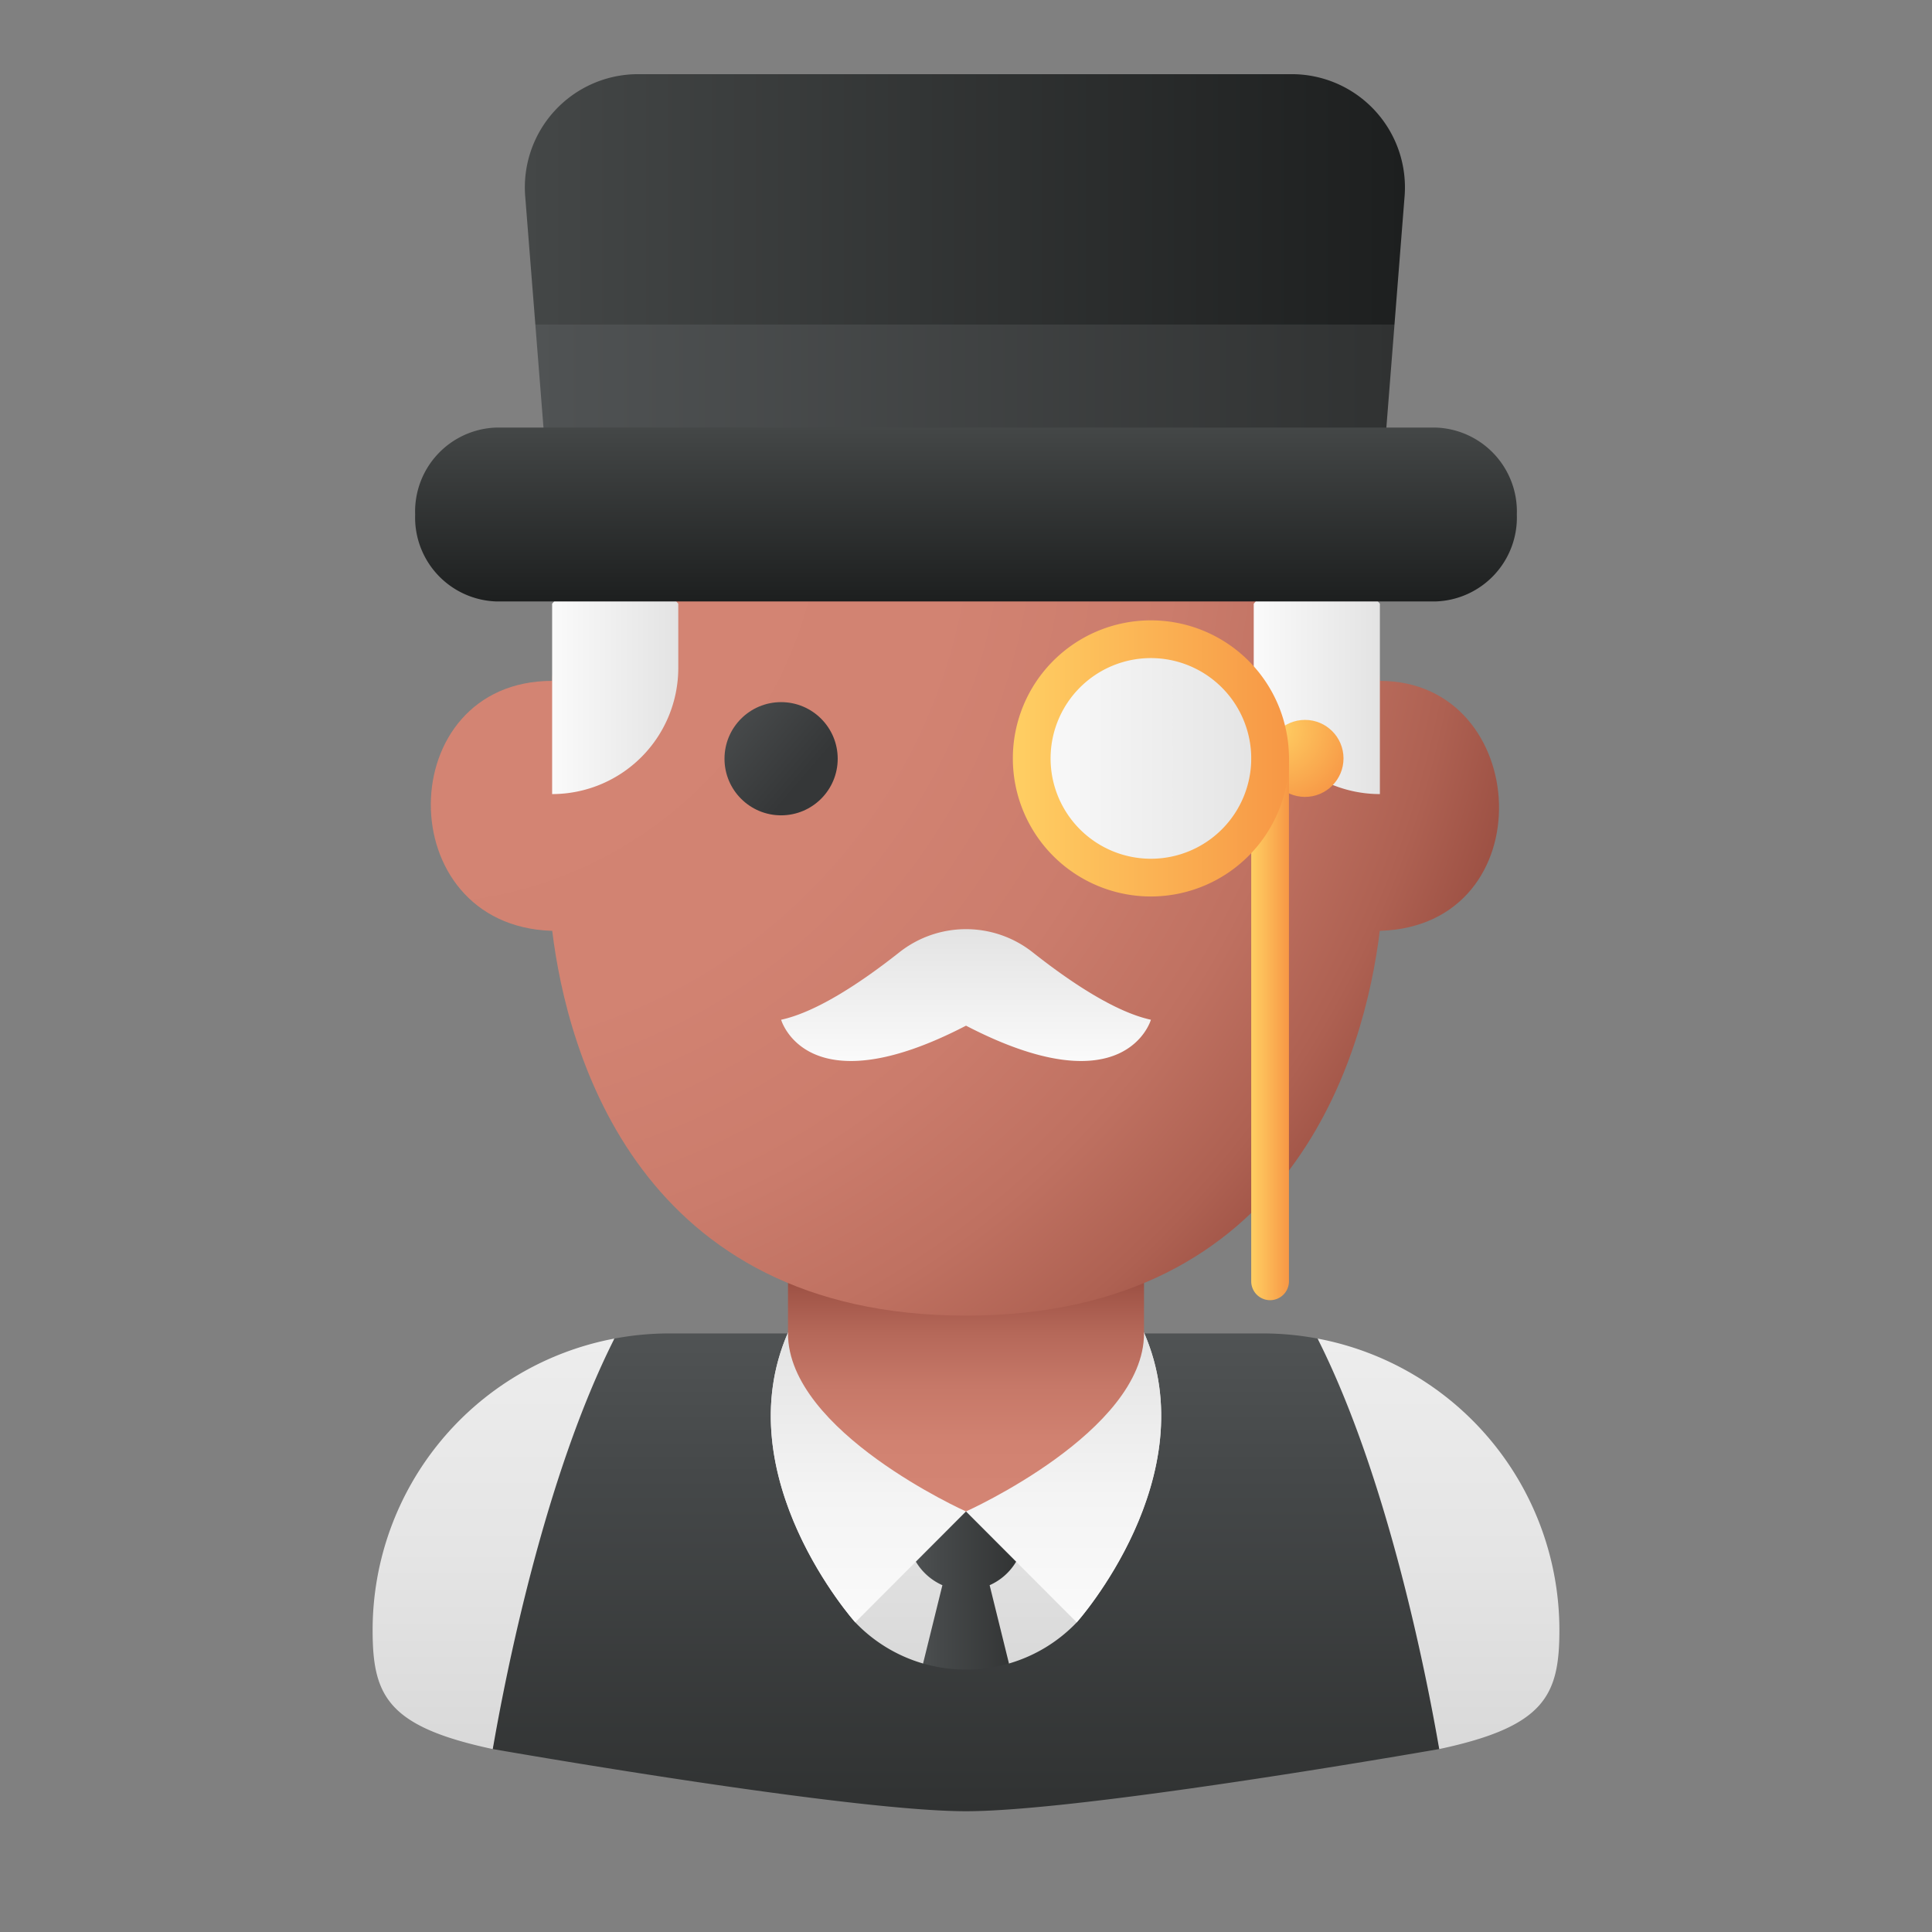 <?xml version="1.0" encoding="UTF-8"?>
<svg xmlns="http://www.w3.org/2000/svg" xmlns:xlink="http://www.w3.org/1999/xlink" id="Flat" height="512" viewBox="0 0 128 128" width="512">
  <rect x="0" y="0" width="128" height="128" fill="#808080" stroke="none"/>
  <linearGradient id="linear-gradient" gradientUnits="userSpaceOnUse" x1="34.774" x2="93.083" y1="15.707" y2="15.707">
    <stop offset="0" stop-color="#444747"></stop>
    <stop offset="1" stop-color="#1d1f1f"></stop>
  </linearGradient>
  <linearGradient id="linear-gradient-2" gradientUnits="userSpaceOnUse" x1="35.468" x2="92.389" y1="28.543" y2="28.543">
    <stop offset="0" stop-color="#505354"></stop>
    <stop offset="1" stop-color="#303232"></stop>
  </linearGradient>
  <linearGradient id="linear-gradient-3" gradientUnits="userSpaceOnUse" x1="32.697" x2="32.697" y1="115.88" y2="88.684">
    <stop offset="0" stop-color="#d9d9d9"></stop>
    <stop offset=".488" stop-color="#e5e5e5"></stop>
    <stop offset="1" stop-color="#ededed"></stop>
  </linearGradient>
  <linearGradient id="linear-gradient-4" x1="95.304" x2="95.304" xlink:href="#linear-gradient-3" y1="115.88" y2="88.684"></linearGradient>
  <linearGradient id="linear-gradient-5" gradientUnits="userSpaceOnUse" x1="64" x2="64" y1="120" y2="88.343">
    <stop offset="0" stop-color="#303232"></stop>
    <stop offset=".702" stop-color="#454849"></stop>
    <stop offset="1" stop-color="#505354"></stop>
  </linearGradient>
  <linearGradient id="linear-gradient-6" x1="64" x2="64" xlink:href="#linear-gradient-3" y1="110.212" y2="88.292"></linearGradient>
  <linearGradient id="linear-gradient-7" gradientUnits="userSpaceOnUse" x1="60.138" x2="67.862" y1="104.125" y2="104.125">
    <stop offset="0" stop-color="#505354"></stop>
    <stop offset=".298" stop-color="#454849"></stop>
    <stop offset="1" stop-color="#303232"></stop>
  </linearGradient>
  <linearGradient id="linear-gradient-8" gradientUnits="userSpaceOnUse" x1="64" x2="64" y1="107.487" y2="88.292">
    <stop offset=".011" stop-color="#fafafa"></stop>
    <stop offset=".434" stop-color="#f4f4f4"></stop>
    <stop offset="1" stop-color="#e3e3e3"></stop>
  </linearGradient>
  <linearGradient id="linear-gradient-9" gradientUnits="userSpaceOnUse" x1="64" x2="64" y1="100.137" y2="80">
    <stop offset="0" stop-color="#d48574"></stop>
    <stop offset=".225" stop-color="#d18271"></stop>
    <stop offset=".412" stop-color="#c67868"></stop>
    <stop offset=".586" stop-color="#b56859"></stop>
    <stop offset=".751" stop-color="#9d5144"></stop>
    <stop offset=".756" stop-color="#9c5043"></stop>
  </linearGradient>
  <radialGradient id="radial-gradient" cx="27.561" cy="32.965" gradientUnits="userSpaceOnUse" r="75.475">
    <stop offset="0" stop-color="#d48574"></stop>
    <stop offset=".475" stop-color="#d28372"></stop>
    <stop offset=".666" stop-color="#cb7c6c"></stop>
    <stop offset=".806" stop-color="#bf7161"></stop>
    <stop offset=".92" stop-color="#ae6152"></stop>
    <stop offset="1" stop-color="#9c5043"></stop>
  </radialGradient>
  <linearGradient id="linear-gradient-10" gradientUnits="userSpaceOnUse" x1="46.554" x2="53.283" y1="45.804" y2="51.585">
    <stop offset="0" stop-color="#505354"></stop>
    <stop offset="1" stop-color="#353738"></stop>
  </linearGradient>
  <linearGradient id="linear-gradient-11" gradientUnits="userSpaceOnUse" x1="83.063" x2="91.421" y1="43.805" y2="43.805">
    <stop offset=".011" stop-color="#fafafa"></stop>
    <stop offset="1" stop-color="#e3e3e3"></stop>
  </linearGradient>
  <linearGradient id="linear-gradient-12" x1="36.58" x2="44.937" xlink:href="#linear-gradient-11" y1="43.805" y2="43.805"></linearGradient>
  <radialGradient id="radial-gradient-2" cx="84.592" cy="48.294" gradientUnits="userSpaceOnUse" r="5.49">
    <stop offset="0" stop-color="#ffcf63"></stop>
    <stop offset="1" stop-color="#f79745"></stop>
  </radialGradient>
  <linearGradient id="linear-gradient-13" x1="64" x2="64" xlink:href="#linear-gradient-11" y1="70.295" y2="61.559"></linearGradient>
  <linearGradient id="linear-gradient-14" gradientUnits="userSpaceOnUse" x1="64" x2="64" y1="39.846" y2="28.327">
    <stop offset="0" stop-color="#1d1f1f"></stop>
    <stop offset="1" stop-color="#444747"></stop>
  </linearGradient>
  <linearGradient id="linear-gradient-15" x1="68.354" x2="84.147" xlink:href="#linear-gradient-11" y1="50.246" y2="50.246"></linearGradient>
  <linearGradient id="linear-gradient-16" x1="82.897" x2="85.397" xlink:href="#radial-gradient-2" y1="67.588" y2="67.588"></linearGradient>
  <linearGradient id="linear-gradient-17" x1="67.104" x2="85.398" xlink:href="#radial-gradient-2" y1="50.247" y2="50.247"></linearGradient>
  <g id="Rich_Man" data-name="Rich Man">
    <path d="m35.468 21.5 28.46 5 28.46-5 .664-8.423a7.5 7.5 0 0 0 -7.471-8.163h-43.308a7.5 7.5 0 0 0 -7.471 8.163z" fill="url(#linear-gradient)"></path>
    <path d="m35.468 21.5 1.112 14.086h27.349 27.349l1.111-14.086z" fill="url(#linear-gradient-2)"></path>
    <path d="m40.707 88.684a19.659 19.659 0 0 0 -16.02 19.316c0 4.342.975 6.393 7.962 7.88z" fill="url(#linear-gradient-3)"></path>
    <path d="m95.352 115.88c6.986-1.487 7.962-3.538 7.962-7.88a19.659 19.659 0 0 0 -16.02-19.316z" fill="url(#linear-gradient-4)"></path>
    <path d="m87.293 88.684a19.741 19.741 0 0 0 -3.636-.341h-39.314a19.742 19.742 0 0 0 -3.636.341c-4.635 9.185-7.205 22.251-8.059 27.195 1.627.284 23.716 4.12 31.352 4.12s29.725-3.836 31.352-4.12c-.855-4.944-3.424-18.011-8.059-27.195z" fill="url(#linear-gradient-5)"></path>
    <path d="m66.845 110.212a10.111 10.111 0 0 0 4.491-2.725s8.628-9.642 4.459-19.194h-23.588c-4.169 9.552 4.458 19.194 4.458 19.194a10.112 10.112 0 0 0 4.491 2.725l2.845-1.992z" fill="url(#linear-gradient-6)"></path>
    <path d="m67.862 101.499a3.862 3.862 0 1 0 -5.426 3.524l-1.28 5.186a10.212 10.212 0 0 0 5.69 0l-1.28-5.186a3.857 3.857 0 0 0 2.296-3.524z" fill="url(#linear-gradient-7)"></path>
    <path d="m75.794 88.292c4.169 9.552-4.459 19.194-4.459 19.194l-7.336-7.35-7.336 7.35s-8.628-9.642-4.458-19.194z" fill="url(#linear-gradient-8)"></path>
    <path d="m52.206 80v8.343c0 6.514 11.794 11.794 11.794 11.794s11.794-5.28 11.794-11.794v-8.283z" fill="url(#linear-gradient-9)"></path>
    <path d="m91.421 45.11c0-2.33-3.472-13.883-15.626-13.883h-23.588c-12.208 0-15.627 11.537-15.627 13.883-10.623 0-10.795 16.195-.041 16.559h.047c.997 8.156 5.77 25.494 27.414 25.494s26.417-17.337 27.414-25.494h.047c10.901-.368 10.047-16.559-.04-16.559z" fill="url(#radial-gradient)"></path>
    <circle cx="51.75" cy="50.268" fill="url(#linear-gradient-10)" r="3.75"></circle>
    <path d="m83.063 40 4.179-5 4.179 5v12.61a8.358 8.358 0 0 1 -8.358-8.358z" fill="url(#linear-gradient-11)"></path>
    <path d="m44.937 40-4.179-5-4.178 5v12.61a8.358 8.358 0 0 0 8.358-8.358z" fill="url(#linear-gradient-12)"></path>
    <circle cx="86.46" cy="50.246" fill="url(#radial-gradient-2)" r="2.551"></circle>
    <path d="m64 67.953c10.575 5.488 12.251-.392 12.251-.392-2.4-.522-5.402-2.546-7.833-4.468a7.126 7.126 0 0 0 -8.834 0c-2.432 1.922-5.434 3.946-7.833 4.468.001 0 1.675 5.88 12.251.392z" fill="url(#linear-gradient-13)"></path>
    <path d="m95.148 39.846h-62.297a5.564 5.564 0 0 1 -5.346-5.759 5.564 5.564 0 0 1 5.346-5.759h62.297a5.564 5.564 0 0 1 5.346 5.759 5.564 5.564 0 0 1 -5.346 5.759z" fill="url(#linear-gradient-14)"></path>
    <circle cx="76.251" cy="50.246" fill="url(#linear-gradient-15)" r="7.897"></circle>
    <path d="m84.147 86.14a1.25 1.25 0 0 1 -1.25-1.25v-34.604a1.25 1.25 0 0 1 2.5 0v34.604a1.25 1.25 0 0 1 -1.25 1.25z" fill="url(#linear-gradient-16)"></path>
    <path d="m76.251 59.394a9.147 9.147 0 1 1 9.147-9.148 9.158 9.158 0 0 1 -9.147 9.148zm0-15.794a6.647 6.647 0 1 0 6.647 6.646 6.654 6.654 0 0 0 -6.647-6.646z" fill="url(#linear-gradient-17)"></path>
  </g>
</svg>
